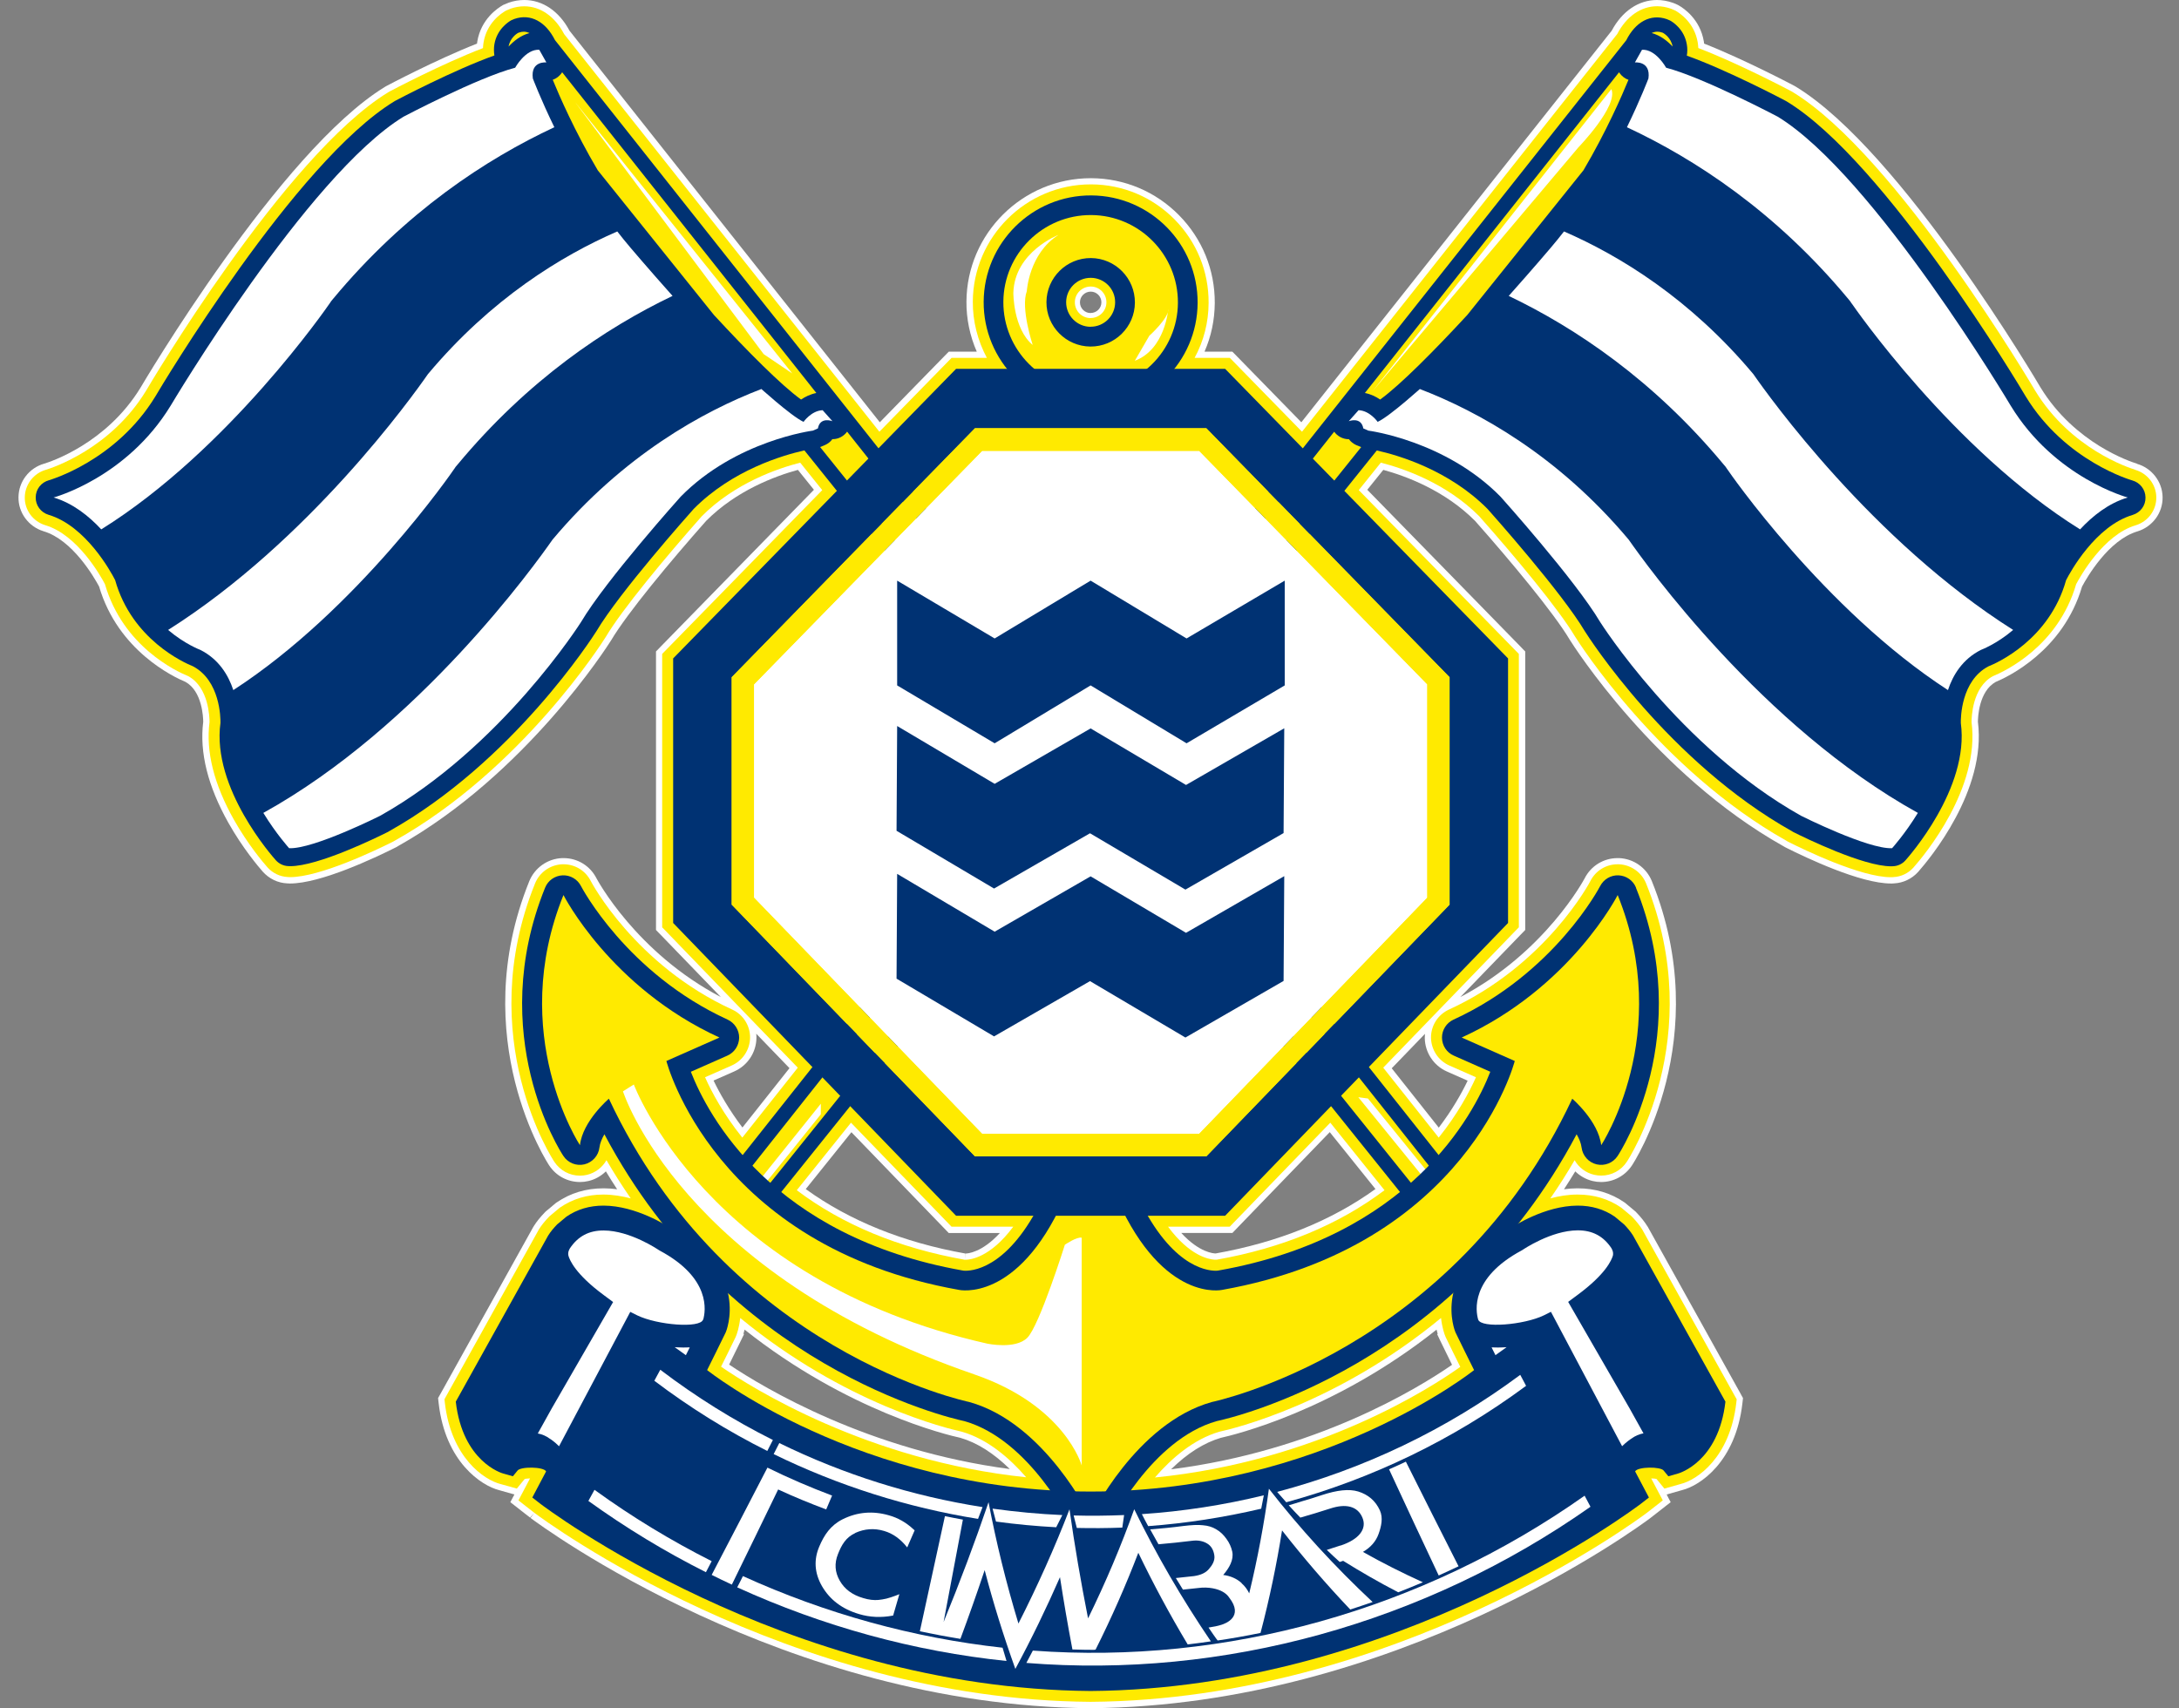 <?xml version="1.0" encoding="UTF-8"?>
<svg id="_マーク等" data-name="マーク等" xmlns="http://www.w3.org/2000/svg" viewBox="0 0 325.19 254.99">
  <rect x="0" y="0" width="325.19" height="254.99" fill="#808080" stroke="none"/>
  <defs>
    <style>
      .cls-1 {
        fill: #ffea00;
      }

      .cls-2 {
        fill: #fff;
      }

      .cls-3 {
        fill: #003273;
      }
    </style>
  </defs>
  <path class="cls-2" d="M318.92,69.21c-.93-.28-9.28-3-14.4-11.38-.2-.34-20.71-35.24-36.48-44.87-.06-.04-.15-.09-.24-.14-.06-.03-7.38-3.91-13.48-6.31-.01-.1-.03-.21-.04-.31-.56-3.36-3.03-4.99-3.78-5.41l-.03-.02-.08-.04c-.26-.13-.46-.21-.7-.3-.85-.3-1.63-.43-2.41-.43-2.74,0-5.2,1.67-6.75,4.58l-46.32,58.45-9.54-9.77-.48-.49-.28-.28h-4.15c1-2.28,1.51-4.71,1.53-7.25.03-4.95-1.87-9.61-5.35-13.13-3.48-3.52-8.12-5.48-13.06-5.51h-.11c-10.17,0-18.48,8.26-18.54,18.42-.02,2.56.51,5.11,1.54,7.47h-4.17l-.28.28-.48.49-9.54,9.77L84.99,4.58c-1.55-2.91-4-4.58-6.75-4.58-.78,0-1.56.13-2.33.4-.33.13-.52.21-.74.31h-.03s-.08.05-.08.05c-.79.45-3.27,2.08-3.83,5.44-.02.1-.03.2-.04.31-6.14,2.41-13.39,6.26-13.45,6.29-.11.06-.2.11-.28.16-15.69,9.58-36.28,44.55-36.49,44.91-5.09,8.33-13.44,11.06-14.38,11.34-2.23.63-3.81,2.68-3.83,4.99-.05,2.31,1.49,4.41,3.74,5.1,4.35,1.29,7.58,6.92,8.29,8.25,2.83,9.6,11.12,13.5,12.9,14.24,2.5,1.41,2.63,5.29,2.64,5.95-.58,4.56.69,9.63,3.76,15.09,2.13,3.78,4.47,6.53,5.13,7.29.96,1.06,2.25,1.68,3.64,1.74.12.01.27.02.41.02,4.58,0,12.59-3.78,15.82-5.4.1-.05.2-.1.31-.18,19.1-10.73,31.29-29.9,31.8-30.71,2.4-4.06,8.9-11.87,14.19-17.84,4.5-4.53,10.29-6.68,13.69-7.61l2.39,2.97-22.84,23.38-.46.48-.27.27v41.58l.26.27.46.47,8.96,9.27c-12.69-6.66-18.5-17.61-18.56-17.72-.94-1.86-2.82-3.02-4.91-3.02-.08,0-.16,0-.24,0-2.16.09-4.07,1.45-4.88,3.44-9.51,23.52,2.85,42.27,2.98,42.45,1.01,1.54,2.73,2.46,4.59,2.46.42,0,.85-.05,1.26-.15.99-.23,1.88-.74,2.6-1.44.54.9,1.1,1.79,1.68,2.67-.67-.09-1.33-.14-1.96-.14h-.08c-2.61,0-4.95.71-6.97,2.1l-.06.04-.04.02-.03.03-.06.05-1.39,1.16-.07.06-.04.03-.03.04-.06.06c-.69.72-1.23,1.38-1.67,2.09v.02s-.05.06-.05.06l-13.8,24.82-.26.46-.15.26.03.3.06.52c1,8.7,6.35,12.27,9.04,12.94l1.34.38.92.26-.24.45-.37.7.62.48,1.07.84,1.26.98.63-.7-.57.75c1.53,1.15,37.9,28.07,83.56,28.4,45.69-.33,82.07-27.25,83.59-28.4h0s.06-.05.06-.05l1.26-.98,1.07-.84.62-.48-.37-.7-.23-.45.92-.26,1.41-.4c2.65-.66,7.97-4.22,8.97-12.92l.06-.52.03-.3-.15-.26-.25-.46-13.78-24.78v-.02s-.05-.06-.05-.06c-.47-.75-1-1.41-1.69-2.13l-.06-.06-.03-.04-.04-.03-.07-.06-1.39-1.16-.06-.05-.03-.03-.03-.02-.06-.04c-2.02-1.39-4.37-2.1-6.97-2.1h-.08c-.64,0-1.29.05-1.97.14.57-.88,1.14-1.77,1.68-2.67.71.7,1.61,1.2,2.59,1.44.42.1.85.15,1.27.15,1.86,0,3.59-.93,4.61-2.49.12-.18,12.47-18.89,2.96-42.42-.81-2-2.72-3.35-4.88-3.44-.08,0-.16,0-.24,0-2.08,0-3.97,1.16-4.91,3.02-.06.11-5.86,11.06-18.55,17.72l8.96-9.27.46-.47.26-.27v-41.58l-.27-.27-.46-.48-22.84-23.38,2.39-2.97c3.4.93,9.19,3.08,13.7,7.62,5.27,5.95,11.77,13.75,14.14,17.76.52.83,12.7,20.02,31.83,30.77.12.08.22.13.33.19,3.22,1.62,11.21,5.4,15.75,5.4.18,0,.34,0,.5-.02,1.32-.06,2.64-.68,3.56-1.7,1.73-1.95,10.23-12.16,8.93-22.41,0-.67.14-4.54,2.64-5.95,1.78-.74,10.07-4.63,12.9-14.24.71-1.33,3.93-6.95,8.27-8.24,2.26-.69,3.8-2.79,3.75-5.12-.03-2.29-1.61-4.34-3.84-4.97M127.06,169l13.77,14.26.48.5.28.29h7.63c-2.72,2.96-4.86,3.06-5.12,3.06l-.02.94v-.94s-.01,0-.01,0c-9.24-1.65-17.27-4.88-23.82-9.62l6.81-8.48ZM109.6,159.92c1.98-.88,3.27-2.84,3.29-5.01,0-.2,0-.41-.03-.61l4.96,5.14-7.02,8.86c-2.03-2.68-3.42-5.16-4.31-7.01l3.11-1.37ZM108.82,203.68c.58-1.17,1.19-2.4,1.81-3.69l.41-.85-.09-.04c.06-.19.12-.41.17-.63,15.35,12.19,30.34,15.75,32.2,16.15,2.49.72,4.97,2.29,7.38,4.66-21.11-2.78-36.62-12.06-41.88-15.59M162.76,46.73c-.88,0-1.6-.73-1.59-1.61,0-.88.73-1.59,1.61-1.59.88,0,1.59.72,1.59,1.6,0,.88-.72,1.59-1.61,1.59M174.78,219.31c2.43-2.39,4.92-3.96,7.42-4.69,1.86-.41,16.85-3.96,32.19-16.15.06.23.11.44.17.64l-.08.04.4.85c.63,1.3,1.24,2.54,1.82,3.72-5.13,3.55-20.35,12.87-41.94,15.6M212.66,154.31c-.02.2-.03.4-.03.6.02,2.17,1.31,4.14,3.28,5.02l3.12,1.38c-.89,1.86-2.28,4.34-4.31,7.01l-7.02-8.86,4.96-5.14ZM205.27,177.48c-6.56,4.74-14.57,7.97-23.85,9.62h0c-.27,0-2.41-.1-5.13-3.06h7.63l.28-.29.48-.5,13.77-14.26,6.81,8.48Z"/>
  <path class="cls-1" d="M318.66,70.12h0c-.97-.3-9.64-3.12-14.93-11.8-.19-.32-20.65-35.08-36.16-44.56-.06-.04-.13-.08-.2-.12-.11-.06-7.77-4.12-13.92-6.47-.01-.28-.04-.55-.08-.82-.49-2.95-2.66-4.38-3.31-4.75l-.05-.03-.05-.02c-.19-.09-.37-.17-.58-.25-.72-.25-1.4-.37-2.07-.37-2.41,0-4.58,1.51-5.96,4.15l-47.04,59.36-10.29-10.53-.48-.49h-5.26c1.36-2.51,2.08-5.3,2.09-8.2.03-4.7-1.78-9.12-5.08-12.47-3.3-3.34-7.71-5.2-12.4-5.23h-.11c-9.65,0-17.54,7.84-17.6,17.49-.02,2.93.72,5.83,2.1,8.41h-5.27l-.48.49-10.29,10.53L84.19,5.09c-1.38-2.64-3.54-4.15-5.96-4.15-.67,0-1.35.12-2.02.35-.27.1-.45.18-.64.27l-.05.02-.05.03c-.65.37-2.83,1.8-3.31,4.75-.04.27-.07.54-.08.82-6.15,2.35-13.82,6.41-13.89,6.45-.09.05-.17.09-.23.13-15.51,9.47-35.98,44.24-36.18,44.59-5.28,8.65-13.95,11.47-14.92,11.77h0c-1.84.52-3.13,2.2-3.16,4.1-.04,1.9,1.22,3.62,3.07,4.18,4.81,1.43,8.26,7.58,8.89,8.79,2.69,9.29,10.63,13.01,12.44,13.74,3.08,1.68,3.17,6.19,3.17,6.86-.57,4.37.66,9.27,3.64,14.57,2.09,3.7,4.37,6.39,5.02,7.12.79.87,1.86,1.37,2.98,1.43.13.01.26.02.36.02,4.5,0,12.92-4.06,15.39-5.3.08-.04.15-.08.25-.14,18.92-10.61,30.99-29.6,31.49-30.41,2.43-4.11,8.97-11.96,14.28-17.96l.02-.03c4.95-4.99,11.38-7.17,14.72-8.03l3.29,4.1-23.43,23.98-.46.47v40.81l.46.47,19.78,20.48-8.28,10.44c-2.81-3.5-4.56-6.77-5.56-9.01l3.99-1.76c1.64-.73,2.71-2.36,2.73-4.16.01-1.79-1.03-3.43-2.66-4.18-14.53-6.66-21.05-19.06-21.11-19.18-.78-1.55-2.34-2.51-4.07-2.51-.07,0-.13,0-.2,0-1.79.08-3.38,1.2-4.05,2.86-9.32,23.06,2.76,41.39,2.89,41.57.84,1.27,2.26,2.05,3.81,2.05.35,0,.7-.04,1.04-.12,1.26-.3,2.3-1.11,2.92-2.19,1.13,1.94,2.34,3.85,3.62,5.7-1.27-.33-2.63-.56-4.02-.57h-.08c-2.41,0-4.57.65-6.44,1.93l-.06.04-.06.05-1.39,1.16-.07.06-.06.06c-.65.67-1.14,1.28-1.55,1.94l-.02.04-.02.04-13.78,24.78-.25.46.06.52c.94,8.19,5.86,11.52,8.34,12.14l1.37.38,1.03.29.68-.83.5-.61c.16-.03.43-.07.79-.08l-1.09,2.07-.64,1.21,1.07.84,1.26.98h.01s.04.04.04.04c1.52,1.14,37.65,27.89,83,28.21,45.37-.32,81.51-27.07,83.02-28.21h.01s.04-.04.04-.04l1.26-.98,1.07-.84-.64-1.21-1.09-2.07c.35,0,.62.04.79.08l.5.61.68.83,1.03-.29,1.41-.4c2.43-.6,7.35-3.93,8.29-12.12l.06-.52-.26-.46-13.78-24.78-.02-.04-.02-.04c-.41-.65-.9-1.27-1.55-1.94l-.06-.06-.07-.06-1.39-1.16-.06-.05-.06-.04c-1.86-1.28-4.03-1.93-6.44-1.93h-.08c-1.39,0-2.75.23-4.02.57,1.28-1.85,2.49-3.76,3.62-5.7.62,1.08,1.66,1.89,2.92,2.18.35.08.7.12,1.05.12,1.55,0,2.98-.77,3.82-2.06.11-.16,12.2-18.49,2.88-41.55-.67-1.66-2.26-2.78-4.05-2.86-.07,0-.13,0-.2,0-1.73,0-3.29.96-4.07,2.51-.06.13-6.58,12.53-21.11,19.18-1.63.75-2.68,2.39-2.67,4.18.02,1.8,1.09,3.43,2.72,4.16l3.99,1.76c-1,2.24-2.75,5.51-5.56,9.01l-8.28-10.44,19.78-20.48.46-.47v-40.81l-.46-.47-23.43-23.98,3.29-4.1c3.34.85,9.77,3.04,14.72,8.03l.02.03c5.32,6,11.85,13.85,14.26,17.92.53.84,12.6,19.83,31.52,30.45.09.06.17.1.25.15,2.46,1.24,10.88,5.3,15.33,5.3.15,0,.28,0,.42-.02,1.12-.05,2.19-.56,2.95-1.4,1.7-1.92,9.97-11.85,8.69-21.72,0-.68.09-5.18,3.17-6.86,1.8-.74,9.74-4.45,12.44-13.74.64-1.21,4.08-7.36,8.88-8.79,1.86-.56,3.12-2.29,3.08-4.2-.02-1.88-1.32-3.56-3.16-4.08M127,167.58l14.52,15.02.48.5h9.22c-3.44,4.64-6.43,4.93-7.1,4.94-.05,0-.12,0-.15,0-9.83-1.75-18.24-5.23-25.06-10.38l8.09-10.08ZM107.61,204c.69-1.39,1.42-2.85,2.17-4.41h0c.19-.41.54-1.44.69-2.86,15.6,12.87,31.02,16.53,33.08,16.98,3.85,1.11,7.12,3.94,9.6,6.8-23.8-2.48-41.14-13.48-45.54-16.51M162.75,47.48c-1.3,0-2.35-1.07-2.34-2.37,0-1.3,1.07-2.34,2.37-2.34,1.3,0,2.35,1.06,2.34,2.36,0,1.3-1.07,2.35-2.37,2.34M215.06,196.73c.15,1.41.5,2.44.69,2.86h0c.75,1.57,1.49,3.04,2.18,4.44-4.26,3.04-21.21,14.09-45.57,16.51,2.48-2.87,5.76-5.71,9.62-6.83,2.06-.45,17.48-4.11,33.08-16.98M206.62,177.66c-6.82,5.14-15.23,8.63-25.03,10.37-.06.01-.27,0-.33,0-.89-.05-3.73-.58-6.95-4.93h9.22l.48-.5,14.52-15.02,8.09,10.08Z"/>
  <g>
    <path class="cls-3" d="M90.42,199.27c0,.52,0,2.09,1.19,3.26.67.68,1.57,1.05,2.53,1.05,1.44,0,2.45-.86,2.81-1.22.1-.1.2-.21.3-.34l108.22-134.78c3.24.72,10.79,2.93,16.54,8.74.74.83,11.09,12.47,14.5,18.23.54.86,12.51,19.56,30.98,29.9.04.03.07.05.11.07,1.71.86,10.47,5.15,14.64,5.13h.01c.07,0,.16,0,.25-.01.7-.02,1.38-.33,1.86-.87.39-.44,9.6-10.76,8.27-20.5-.02-.75.03-6.32,4.11-8.46,1.31-.52,9.11-3.99,11.6-12.87.62-1.22,4.38-8.09,9.94-9.74,1.15-.35,1.94-1.41,1.91-2.6-.01-1.21-.83-2.23-1.98-2.55-.09-.03-9.97-2.83-15.88-12.51-.83-1.41-20.91-35.05-35.64-44.03-.04-.03-.1-.06-.15-.09-.4-.22-8.82-4.64-14.8-6.77.09-.55.1-1.11,0-1.66-.38-2.32-2.15-3.4-2.51-3.59-.16-.07-.3-.13-.47-.2-2.47-.86-4.71.46-6.06,3.15L91.13,197.28c-.46.56-.71,1.27-.71,2"/>
    <g>
      <path class="cls-1" d="M243.03,11.91c-.94,2.29-3.3,7.73-6.72,13.51l-17.34,21.6c-5,5.41-10.02,10.46-13,12.62-.62-.43-1.39-.81-2.28-.98l37.94-47.88s.05.09.08.14c.35.47.81.83,1.32.99"/>
      <path class="cls-1" d="M249.62,6.95c-.76-.82-1.82-1.67-3.13-2.02.26-.12.54-.2.85-.2.23,0,.48.04.69.12.07.01.12.04.18.07.12.07,1.18.7,1.41,2.04"/>
      <path class="cls-1" d="M92.57,199.28c0-.24.07-.48.22-.67l106.32-134.17c.49.67,1.27,1.11,2.15,1.12.02,0,.04,0,.05,0,.27.37.66.68,1.1.88l.73.3-107.6,134.01s-.06.06-.1.09c-.14.15-.65.61-1.32.61-.38,0-.74-.15-1.01-.41-.49-.5-.55-1.23-.55-1.75"/>
    </g>
    <g>
      <path class="cls-2" d="M240.47,13.31l-35.63,45.09,30.73-36.42s5.97-6.16,4.91-8.67"/>
      <g>
        <path class="cls-2" d="M276.35,45.32l-.24-.36-.28-.34c-10.81-13.02-22.88-20.89-33.03-25.63-.02.04-.04.09-.06.13,2.11-4.33,3.27-7.41,3.27-7.41.36-2.66-2.02-2.39-2.02-2.39l1.06-1.89c2.06-.13,3.6,2.68,3.6,2.68,5.57,1.46,16.66,7.31,16.66,7.31,14.33,8.75,34.76,43.13,34.76,43.13,6.58,10.8,17.47,13.71,17.47,13.71-2.86.85-5.26,2.76-7.13,4.78,0,0,.01-.02.02-.02-19.05-11.86-33.88-33.43-34.06-33.69"/>
        <path class="cls-2" d="M257.77,70.04l-.24-.36-.29-.34c-10.47-12.61-22.11-20.4-32.08-25.17,3.64-4.08,6.28-7.2,6.28-7.2.68-.79,1.34-1.62,1.99-2.45,0,.01-.02.02-.02.03,8.33,3.62,18.83,10.04,28.26,21.3,2.33,3.36,17.75,24.89,38.77,38.18-2.49,2.12-4.81,2.98-4.81,2.98-2.76,1.39-4.19,3.78-4.92,6-18.51-11.99-32.77-32.71-32.94-32.98"/>
        <path class="cls-2" d="M202.76,61.23c1.68.07,2.84,1.74,2.84,1.74,1.9-.87,6.99-5.55,6.3-4.9,8.69,3.34,20.59,9.88,31.17,22.49,2.5,3.59,19.91,27.91,43.15,40.78-1.92,3.14-3.85,5.27-3.85,5.27-3.63.16-13.58-4.84-13.58-4.84-18.1-10.14-29.99-28.93-29.99-28.93-3.71-6.27-14.86-18.7-14.86-18.7-8.25-8.4-19.73-9.86-19.73-9.86l-.75-.33c-.33-1.81-2.17-1.08-2.17-1.08l1.47-1.65Z"/>
      </g>
      <polygon class="cls-2" points="122.5 164.75 93.76 200.6 96.09 199.19 122.49 166.34 122.5 164.75"/>
    </g>
  </g>
  <g>
    <path class="cls-3" d="M234.4,197.28L82.82,5.98c-1.35-2.69-3.59-4.01-6.06-3.15-.17.07-.31.13-.47.2-.35.2-2.12,1.28-2.51,3.59-.09.55-.08,1.11,0,1.66-5.98,2.13-14.4,6.55-14.8,6.77-.05.03-.11.06-.15.09-14.73,8.98-34.82,42.62-35.64,44.03-5.91,9.68-15.79,12.48-15.88,12.51-1.16.32-1.97,1.34-1.98,2.55-.03,1.19.76,2.26,1.91,2.61,5.57,1.65,9.32,8.52,9.94,9.74,2.5,8.88,10.29,12.34,11.61,12.87,4.07,2.14,4.13,7.71,4.11,8.46-1.33,9.75,7.88,20.06,8.27,20.5.48.53,1.16.85,1.86.87.09.01.18.01.25.01h.01c4.18.02,12.93-4.27,14.64-5.13.03-.02.06-.04.11-.07,18.48-10.34,30.44-29.03,30.98-29.89,3.41-5.76,13.76-17.4,14.5-18.23,5.75-5.81,13.3-8.02,16.53-8.74l108.22,134.78c.1.13.2.24.3.34.36.36,1.38,1.21,2.81,1.21.96,0,1.86-.37,2.53-1.05,1.18-1.17,1.19-2.74,1.19-3.26,0-.73-.25-1.43-.71-2"/>
    <g>
      <g>
        <path class="cls-1" d="M83.81,10.92s.05-.09.08-.14l37.94,47.88c-.89.18-1.66.56-2.28.98-2.99-2.16-8-7.21-13-12.62l-17.34-21.6c-3.43-5.79-5.78-11.22-6.72-13.51.51-.17.97-.52,1.32-.99"/>
        <path class="cls-1" d="M77.31,4.92c.06-.03.11-.06.18-.07.21-.08.46-.12.69-.12.31,0,.59.09.85.2-1.32.35-2.37,1.2-3.13,2.02.23-1.34,1.29-1.97,1.41-2.04"/>
        <path class="cls-1" d="M232.41,201.02c-.27.26-.63.42-1.01.41-.66,0-1.18-.46-1.32-.61-.03-.03-.07-.05-.1-.09L122.39,66.73l.73-.3c.45-.2.83-.5,1.1-.88h.05c.88,0,1.67-.45,2.15-1.12l106.32,134.17c.15.19.22.43.22.67,0,.51-.05,1.25-.55,1.75"/>
      </g>
      <g>
        <g>
          <path class="cls-2" d="M49.18,45.32l.24-.36.28-.34c10.81-13.02,22.88-20.89,33.03-25.63.02.04.04.09.06.13-2.11-4.33-3.27-7.41-3.27-7.41-.36-2.66,2.02-2.39,2.02-2.39l-1.06-1.89c-2.06-.13-3.6,2.68-3.6,2.68-5.57,1.46-16.66,7.31-16.66,7.31-14.33,8.75-34.75,43.13-34.75,43.13-6.58,10.8-17.47,13.71-17.47,13.71,2.86.85,5.26,2.76,7.13,4.78,0,0-.01-.02-.02-.02,19.05-11.86,33.88-33.43,34.06-33.69"/>
          <path class="cls-2" d="M67.76,70.04l.24-.36.29-.34c10.47-12.61,22.11-20.4,32.08-25.17-3.64-4.08-6.28-7.2-6.28-7.2-.68-.79-1.34-1.62-1.99-2.45,0,.01.02.02.02.03-8.33,3.62-18.83,10.04-28.26,21.3-2.33,3.36-17.75,24.89-38.77,38.18,2.49,2.12,4.81,2.98,4.81,2.98,2.76,1.39,4.19,3.78,4.92,6,18.51-11.99,32.77-32.71,32.94-32.98"/>
          <path class="cls-2" d="M122.76,61.23c-1.68.07-2.84,1.74-2.84,1.74-1.9-.87-6.99-5.55-6.3-4.9-8.69,3.34-20.59,9.88-31.17,22.49-2.5,3.59-19.91,27.91-43.15,40.78,1.92,3.14,3.85,5.27,3.85,5.27,3.63.16,13.58-4.84,13.58-4.84,18.1-10.14,29.99-28.93,29.99-28.93,3.71-6.27,14.86-18.7,14.86-18.7,8.25-8.4,19.73-9.86,19.73-9.86l.75-.33c.33-1.81,2.17-1.08,2.17-1.08l-1.47-1.65Z"/>
        </g>
        <polygon class="cls-2" points="85.83 15.25 118.24 55.75 113.97 52.86 85.83 15.25"/>
        <path class="cls-2" d="M202.71,163.78l26.92,33.15s1.42,1.61,2.14,1.08l-27.62-34.04-1.43-.19Z"/>
      </g>
    </g>
  </g>
  <g>
    <g>
      <path class="cls-3" d="M244.16,132.5c-.43-1.07-1.45-1.79-2.61-1.84-1.15-.05-2.22.58-2.75,1.61-.06.12-6.8,13.02-21.89,19.93-1.04.48-1.72,1.54-1.71,2.69.01,1.17.69,2.21,1.76,2.68l5.45,2.41c-2.54,6.53-12.08,24.6-40.54,29.66-.09.02-.24.04-.43.04-1.55,0-7.03-.82-11.97-11.77-.44-1-1.4-1.65-2.49-1.73l-3.75-.24c-.06,0-.12-.02-.21-.02h-.27s-.26,0-.26,0c-.09,0-.15.02-.21.02l-3.75.24c-1.09.08-2.05.73-2.49,1.73-4.94,10.95-10.42,11.78-11.97,11.77-.19,0-.34-.02-.43-.04-28.46-5.06-37.99-23.13-40.54-29.66l5.45-2.41c1.06-.47,1.74-1.51,1.76-2.68,0-1.15-.67-2.2-1.71-2.69-15.08-6.91-21.83-19.81-21.89-19.93-.52-1.03-1.6-1.66-2.75-1.61-1.16.05-2.18.77-2.61,1.84-8.89,21.99,2.24,39.33,2.73,40.05.68,1.04,1.94,1.53,3.13,1.25,1.2-.29,2.11-1.3,2.25-2.52.08-.64.36-1.32.74-1.97,18.33,34.6,51.19,42.28,53.73,42.82,9.78,2.78,15.91,15.43,15.97,15.56.47,1.05,1.67,1.74,2.83,1.75,1.16,0,2.39-.7,2.86-1.75.06-.13,6.19-12.78,15.97-15.56,2.54-.54,35.4-8.22,53.73-42.82.38.65.66,1.33.74,1.97.15,1.22,1.05,2.24,2.25,2.52,1.19.28,2.45-.21,3.13-1.25.48-.72,11.61-18.06,2.73-40.05"/>
      <g>
        <path class="cls-1" d="M162.74,178.87h.3s3.75.25,3.75.25c6.91,15.35,15.59,13.42,15.59,13.42,36.63-6.52,43.68-34.17,43.68-34.17l-7.92-3.5c16.28-7.45,23.28-21.27,23.28-21.27,8.42,20.81-2.46,37.34-2.46,37.34-.42-3.61-4.32-6.94-4.32-6.94-17.69,37.83-53.77,45.27-53.77,45.27-11.34,3.14-18.13,17.24-18.13,17.24,0,0-6.76-14.11-18.1-17.24,0,0-36.08-7.43-53.77-45.27,0,0-3.91,3.33-4.32,6.94,0,0-10.87-16.53-2.46-37.34,0,0,7,13.82,23.28,21.27l-7.92,3.5s7.06,27.66,43.68,34.17c0,0,8.68,1.92,15.59-13.42l3.75-.25h.27Z"/>
        <path class="cls-2" d="M145.42,205.16c13.55,4.65,16.01,13.59,16.01,13.59v-34c-.72-.18-2.51,1.05-2.51,1.05,0,0-3.81,12.11-5.61,13.89-1.78,1.77-5.98.87-5.98.87-41.9-9.47-52.74-38.68-52.74-38.68l-1.62,1.02s8.62,27.21,52.46,42.26"/>
      </g>
    </g>
    <g>
      <g>
        <path class="cls-3" d="M162.86,29.17c-8.79-.05-16.01,7.06-16.06,15.87-.05,8.8,7.08,16,15.88,16.05,8.8.05,16-7.07,16.05-15.87.05-8.81-7.06-16-15.86-16.05M162.75,48.78c-2.02-.01-3.65-1.66-3.64-3.68.01-2.02,1.67-3.64,3.68-3.63,2.02.01,3.65,1.65,3.63,3.67-.01,2.01-1.66,3.65-3.68,3.63"/>
        <path class="cls-1" d="M162.69,58.14c-7.19-.04-12.99-5.91-12.95-13.09.04-7.18,5.92-12.99,13.1-12.95,7.18.04,12.99,5.92,12.95,13.1-.04,7.18-5.92,12.98-13.1,12.94M162.81,38.52c-3.64-.02-6.61,2.92-6.64,6.57-.02,3.64,2.92,6.61,6.56,6.64,3.64.02,6.62-2.92,6.64-6.56.02-3.64-2.92-6.62-6.56-6.65"/>
        <g>
          <path class="cls-2" d="M157.97,35.06s-6.57,2.51-6.74,8.66c0,0-.03,5.35,2.89,7.77,0,0-1.83-5.5-.88-8.03,0,0,.31-5.62,4.73-8.4"/>
          <path class="cls-2" d="M174.35,46.12s-.43,6.02-4.99,7.73l2.16-3.73s2.96-2.66,2.83-4"/>
        </g>
      </g>
      <g>
        <polygon class="cls-2" points="213.01 134 178.96 169.25 146.57 169.25 112.52 134 112.52 102.15 146.57 67.29 178.96 67.29 213.01 102.15 213.01 134"/>
        <g>
          <path class="cls-3" d="M182.84,55.06h-40.16l-42.22,43.22v39.49l42.22,43.7h40.16l42.22-43.7v-39.49l-42.22-43.22ZM216.33,135.04l-36.3,37.57h-34.53l-36.3-37.57v-33.95l36.3-37.16h34.53l36.3,37.16v33.95Z"/>
          <g>
            <polygon class="cls-3" points="162.76 108.73 148.44 117 133.89 108.37 133.8 124.01 148.35 132.63 162.67 124.38 176.91 132.79 191.56 124.35 191.66 108.71 177 117.17 162.76 108.73"/>
            <polygon class="cls-3" points="162.76 130.81 148.44 139.07 133.89 130.44 133.8 146.08 148.35 154.7 162.67 146.45 176.91 154.87 191.56 146.42 191.66 130.78 177 139.24 162.76 130.81"/>
            <polygon class="cls-3" points="177.08 95.3 162.76 86.67 148.44 95.3 133.89 86.67 133.89 102.31 148.44 110.95 162.76 102.31 177.08 110.95 191.73 102.31 191.73 86.67 177.08 95.3"/>
          </g>
        </g>
        <path class="cls-1" d="M180.03,63.92h-34.53l-36.3,37.16v33.95l36.3,37.57h34.53l36.3-37.57v-33.95l-36.3-37.16ZM213.01,134l-34.05,35.25h-32.39l-34.05-35.25v-31.85l34.05-34.86h32.39l34.05,34.86v31.85Z"/>
      </g>
    </g>
  </g>
  <g>
    <path class="cls-3" d="M243.72,184.44c-.39-.63-.86-1.17-1.34-1.67l-1.39-1.16c-1.58-1.09-3.46-1.66-5.58-1.65-4.83.03-9.46,3-10.2,3.51-11.77,6.36-8.05,15.32-8,15.4.98,2.03,1.91,3.9,2.78,5.64,0,0-22.65,18.13-57.23,18.13s-57.23-18.13-57.23-18.13c.86-1.74,1.8-3.61,2.78-5.64.05-.08,3.77-9.05-8-15.4-.74-.51-5.38-3.48-10.2-3.51-2.12-.01-4,.56-5.58,1.65l-1.39,1.16c-.48.5-.95,1.04-1.34,1.67l-13.78,24.78c1.03,8.96,6.86,10.68,7.11,10.74l1.41.4.68-.83c.41-.64,3.9-.62,4.28.1l-2.06,3.9,1.26.98c.36.26,36.21,27.57,82.06,27.9,45.84-.33,81.7-27.64,82.06-27.9l1.26-.98-2.06-3.9c.39-.72,3.87-.74,4.28-.1l.68.83,1.41-.4c.25-.06,6.08-1.78,7.11-10.74l-13.78-24.78Z"/>
    <g>
      <g>
        <path class="cls-2" d="M127.63,228.82c1.39-.63,2.83-.74,4.31-.3,1.32.38,2.46,1.21,3.45,2.46.36-.84.74-1.7,1.11-2.55-.06-.05-.1-.1-.15-.13-1.1-1.03-2.32-1.73-3.69-2.11-2.42-.7-4.72-.5-6.93.6-1.79.91-2.73,2.33-3.46,4.05-.83,1.94-.74,3.93.4,5.92,1.17,2.02,3,3.42,5.54,4.17,1.63.49,3.33.55,5.01.23.02,0,.05,0,.07-.01.32-1.06.62-2.12.93-3.19-.19.07-.38.15-.56.22-.48.18-.94.33-1.37.44-.42.1-.82.16-1.2.2-.66.06-1.43-.02-2.27-.28-1.62-.47-2.78-1.33-3.5-2.6-.73-1.28-.81-2.58-.27-3.95.55-1.39,1.18-2.51,2.58-3.15"/>
        <path class="cls-2" d="M236.48,223.26c-24.22,17.1-53.54,25.25-82.34,23.12-.32.61-.65,1.23-.97,1.84,29.39,2.37,59.43-5.9,84.19-23.31l-.88-1.66Z"/>
        <path class="cls-2" d="M110.87,235.26c-.28.56-.55,1.12-.85,1.68,12.78,5.82,26.38,9.56,40.19,10.99-.2-.65-.39-1.32-.59-1.98-13.3-1.46-26.42-5.08-38.75-10.69"/>
        <path class="cls-2" d="M88.72,222.38l-.91,1.66c5.59,4.02,11.45,7.58,17.54,10.64.28-.54.57-1.09.86-1.65-6.06-3.06-11.92-6.61-17.49-10.65"/>
        <path class="cls-2" d="M227.75,206.86l-.87-1.64c-11.1,8.25-23.4,14.06-36.28,17.47.45.52.9,1.03,1.36,1.55,12.71-3.48,24.83-9.27,35.79-17.38"/>
        <path class="cls-2" d="M188.22,225.2c.14-.66.27-1.32.39-2-5.98,1.46-12.07,2.4-18.2,2.81.3.61.62,1.19.94,1.79,5.67-.42,11.32-1.3,16.87-2.6"/>
        <path class="cls-2" d="M157.63,227.96c.31-.6.62-1.22.91-1.81-3.47-.15-6.95-.48-10.41-.96.16.64.34,1.29.51,1.93,2.99.41,5.99.69,9,.85"/>
        <path class="cls-2" d="M167.49,228.02c.1-.63.17-1.25.27-1.87-2.51.1-5.03.13-7.53.06.15.62.32,1.24.47,1.86,2.26.05,4.53.04,6.8-.05"/>
        <path class="cls-2" d="M200.05,230.69c-.68.23-1.36.44-2.04.66.63.61,1.27,1.21,1.93,1.8.16-.06.32-.11.51-.17,2.63,1.64,5.37,3.22,8.22,4.7,1.23-.49,2.47-.98,3.68-1.5-3.09-1.4-6.08-2.91-8.95-4.53,1.16-.67,1.95-1.58,2.34-2.69.4-1.12.7-2.39.19-3.51-.65-1.43-1.75-2.36-3.24-2.82-1.36-.41-3.14-.21-5.42.54-1.02.34-2.05.66-3.06.95-.63.21-1.25.38-1.88.57.57.62,1.14,1.24,1.73,1.84,1.47-.42,2.94-.86,4.41-1.34,2.44-.82,4.15-.33,4.85,1.33.74,1.74-.57,3.29-3.25,4.18"/>
        <path class="cls-2" d="M217.67,233.79c-2.65-5.22-5.27-10.43-7.86-15.61-.83.39-1.67.78-2.51,1.14,2.43,5.26,4.92,10.56,7.41,15.85.98-.46,1.97-.9,2.96-1.37"/>
        <path class="cls-2" d="M160.03,246.2h-.01s.01.01.01.01h0c1.11.05,2.2.05,3.31.06v-.03c.05,0,.1,0,.16,0,2.41-4.81,4.53-9.63,6.38-14.46,2.21,4.59,4.66,9.16,7.37,13.68,1.16-.13,2.31-.3,3.46-.46-4.38-6.45-8.2-13.04-11.44-19.72-1.94,5.44-4.24,10.88-6.89,16.29-1.08-5.47-2.01-10.88-2.77-16.28-2.2,5.7-4.75,11.4-7.62,17.05-1.84-6.08-3.32-12.11-4.46-18.11-2.03,5.97-4.27,11.92-6.71,17.89.97-5.15,1.93-10.24,2.88-15.29-.9-.16-1.78-.34-2.68-.52-1.23,5.68-2.48,11.4-3.74,17.18.92.2,1.84.38,2.75.55,0,0,0,0,0,.01,1.1.2,2.19.4,3.3.58,1.27-3.42,2.48-6.84,3.62-10.26,1.28,4.89,2.81,9.81,4.58,14.74,2.44-4.53,4.65-9.11,6.66-13.69.55,3.56,1.16,7.14,1.85,10.75"/>
        <path class="cls-2" d="M185.3,236.3c-.76-.68-1.67-1.07-2.75-1.21.9-1.04,1.6-2.26,1.35-3.48-.15-.68-.43-1.31-.87-1.91-.43-.6-.93-1.09-1.52-1.42-.59-.36-1.24-.55-1.99-.61-.74-.09-1.71-.03-2.91.11-1.65.22-3.31.38-4.96.51.41.74.82,1.48,1.24,2.22,1.67-.14,3.34-.32,4.99-.52.95-.13,1.71.06,2.28.41.57.34.93.91,1.06,1.73.15.84-.37,1.58-.81,2.08-.42.51-1.15.9-2.23,1.05-.9.11-1.8.2-2.7.29.34.58.71,1.15,1.06,1.73.75-.08,1.5-.15,2.26-.24,1.6-.22,2.94.14,3.65.54.42.23.75.52.98.87,2.28,2.91-.61,3.91-1.12,4.07-.55.18-1.2.31-1.95.42-.01,0,1.32,1.94,1.36,1.93.65-.08,2.29-.36,2.99-.48,0,0,0,0,0,0,1.14-.2,2.28-.41,3.41-.65,1.35-5.14,2.41-10.25,3.21-15.3,3.16,4.04,6.55,7.99,10.18,11.81,1.11-.37,2.23-.73,3.34-1.12-5.71-5.34-10.88-11-15.48-16.91-.71,5.17-1.67,10.38-2.94,15.62-.27-.57-.65-1.09-1.14-1.51"/>
        <path class="cls-2" d="M123.3,225.31c.28-.69.58-1.37.88-2.07-3.27-1.23-6.5-2.62-9.65-4.17-2.75,5.33-5.53,10.67-8.32,16.01,1,.5,2,.99,3.01,1.45,2.31-4.73,4.63-9.48,6.91-14.2,2.35,1.09,4.74,2.07,7.17,2.98"/>
        <path class="cls-2" d="M115.34,214.94c-5.85-2.93-11.47-6.43-16.8-10.48l-.89,1.64c5.35,4.05,11,7.55,16.86,10.48l.83-1.63Z"/>
        <path class="cls-2" d="M146.63,224.96c-10.47-1.64-20.7-4.84-30.33-9.56l-.84,1.65c9.69,4.74,19.98,7.98,30.5,9.67.23-.59.45-1.17.67-1.75"/>
      </g>
      <g>
        <path class="cls-2" d="M102.35,202.28c-.56-.4-1.11-.78-1.66-1.19.43.02.86.05,1.29.05.32,0,.64-.01.96-.02-.19.39-.39.77-.58,1.16"/>
        <path class="cls-2" d="M104.92,196.98c-.44,1.33-6.82.81-9.8-.63l-1.06-.53-10.63,20.06c-.66-.67-1.27-1.07-1.38-1.13-.55-.41-1.15-.66-1.79-.78l2.07-3.72,9.17-15.9-1.36-1.01c-4.3-3.17-5.13-5.28-5.31-5.91-.12-.56.15-.95.22-1.09,1.21-1.81,2.85-2.68,5.05-2.67,3.96.02,8.12,2.86,8.17,2.89l.18.11c7.69,4.11,6.86,9.06,6.49,10.32"/>
        <path class="cls-2" d="M223.18,202.28c-.2-.39-.39-.77-.58-1.16.32.01.63.02.95.02.43,0,.86-.02,1.29-.05-.56.41-1.11.79-1.66,1.19"/>
        <path class="cls-2" d="M243.47,214.74c-.11.06-.72.47-1.39,1.13l-10.62-20.06-1.06.53c-2.98,1.44-9.36,1.97-9.8.63-.37-1.26-1.2-6.2,6.49-10.32l.18-.11c.05-.03,4.21-2.87,8.17-2.89,2.2-.01,3.85.86,5.05,2.67.06.14.33.52.22,1.09-.19.63-1.01,2.74-5.32,5.91l-1.36,1.01,9.17,15.9,2.07,3.72c-.64.12-1.24.38-1.79.78"/>
      </g>
    </g>
  </g>
</svg>